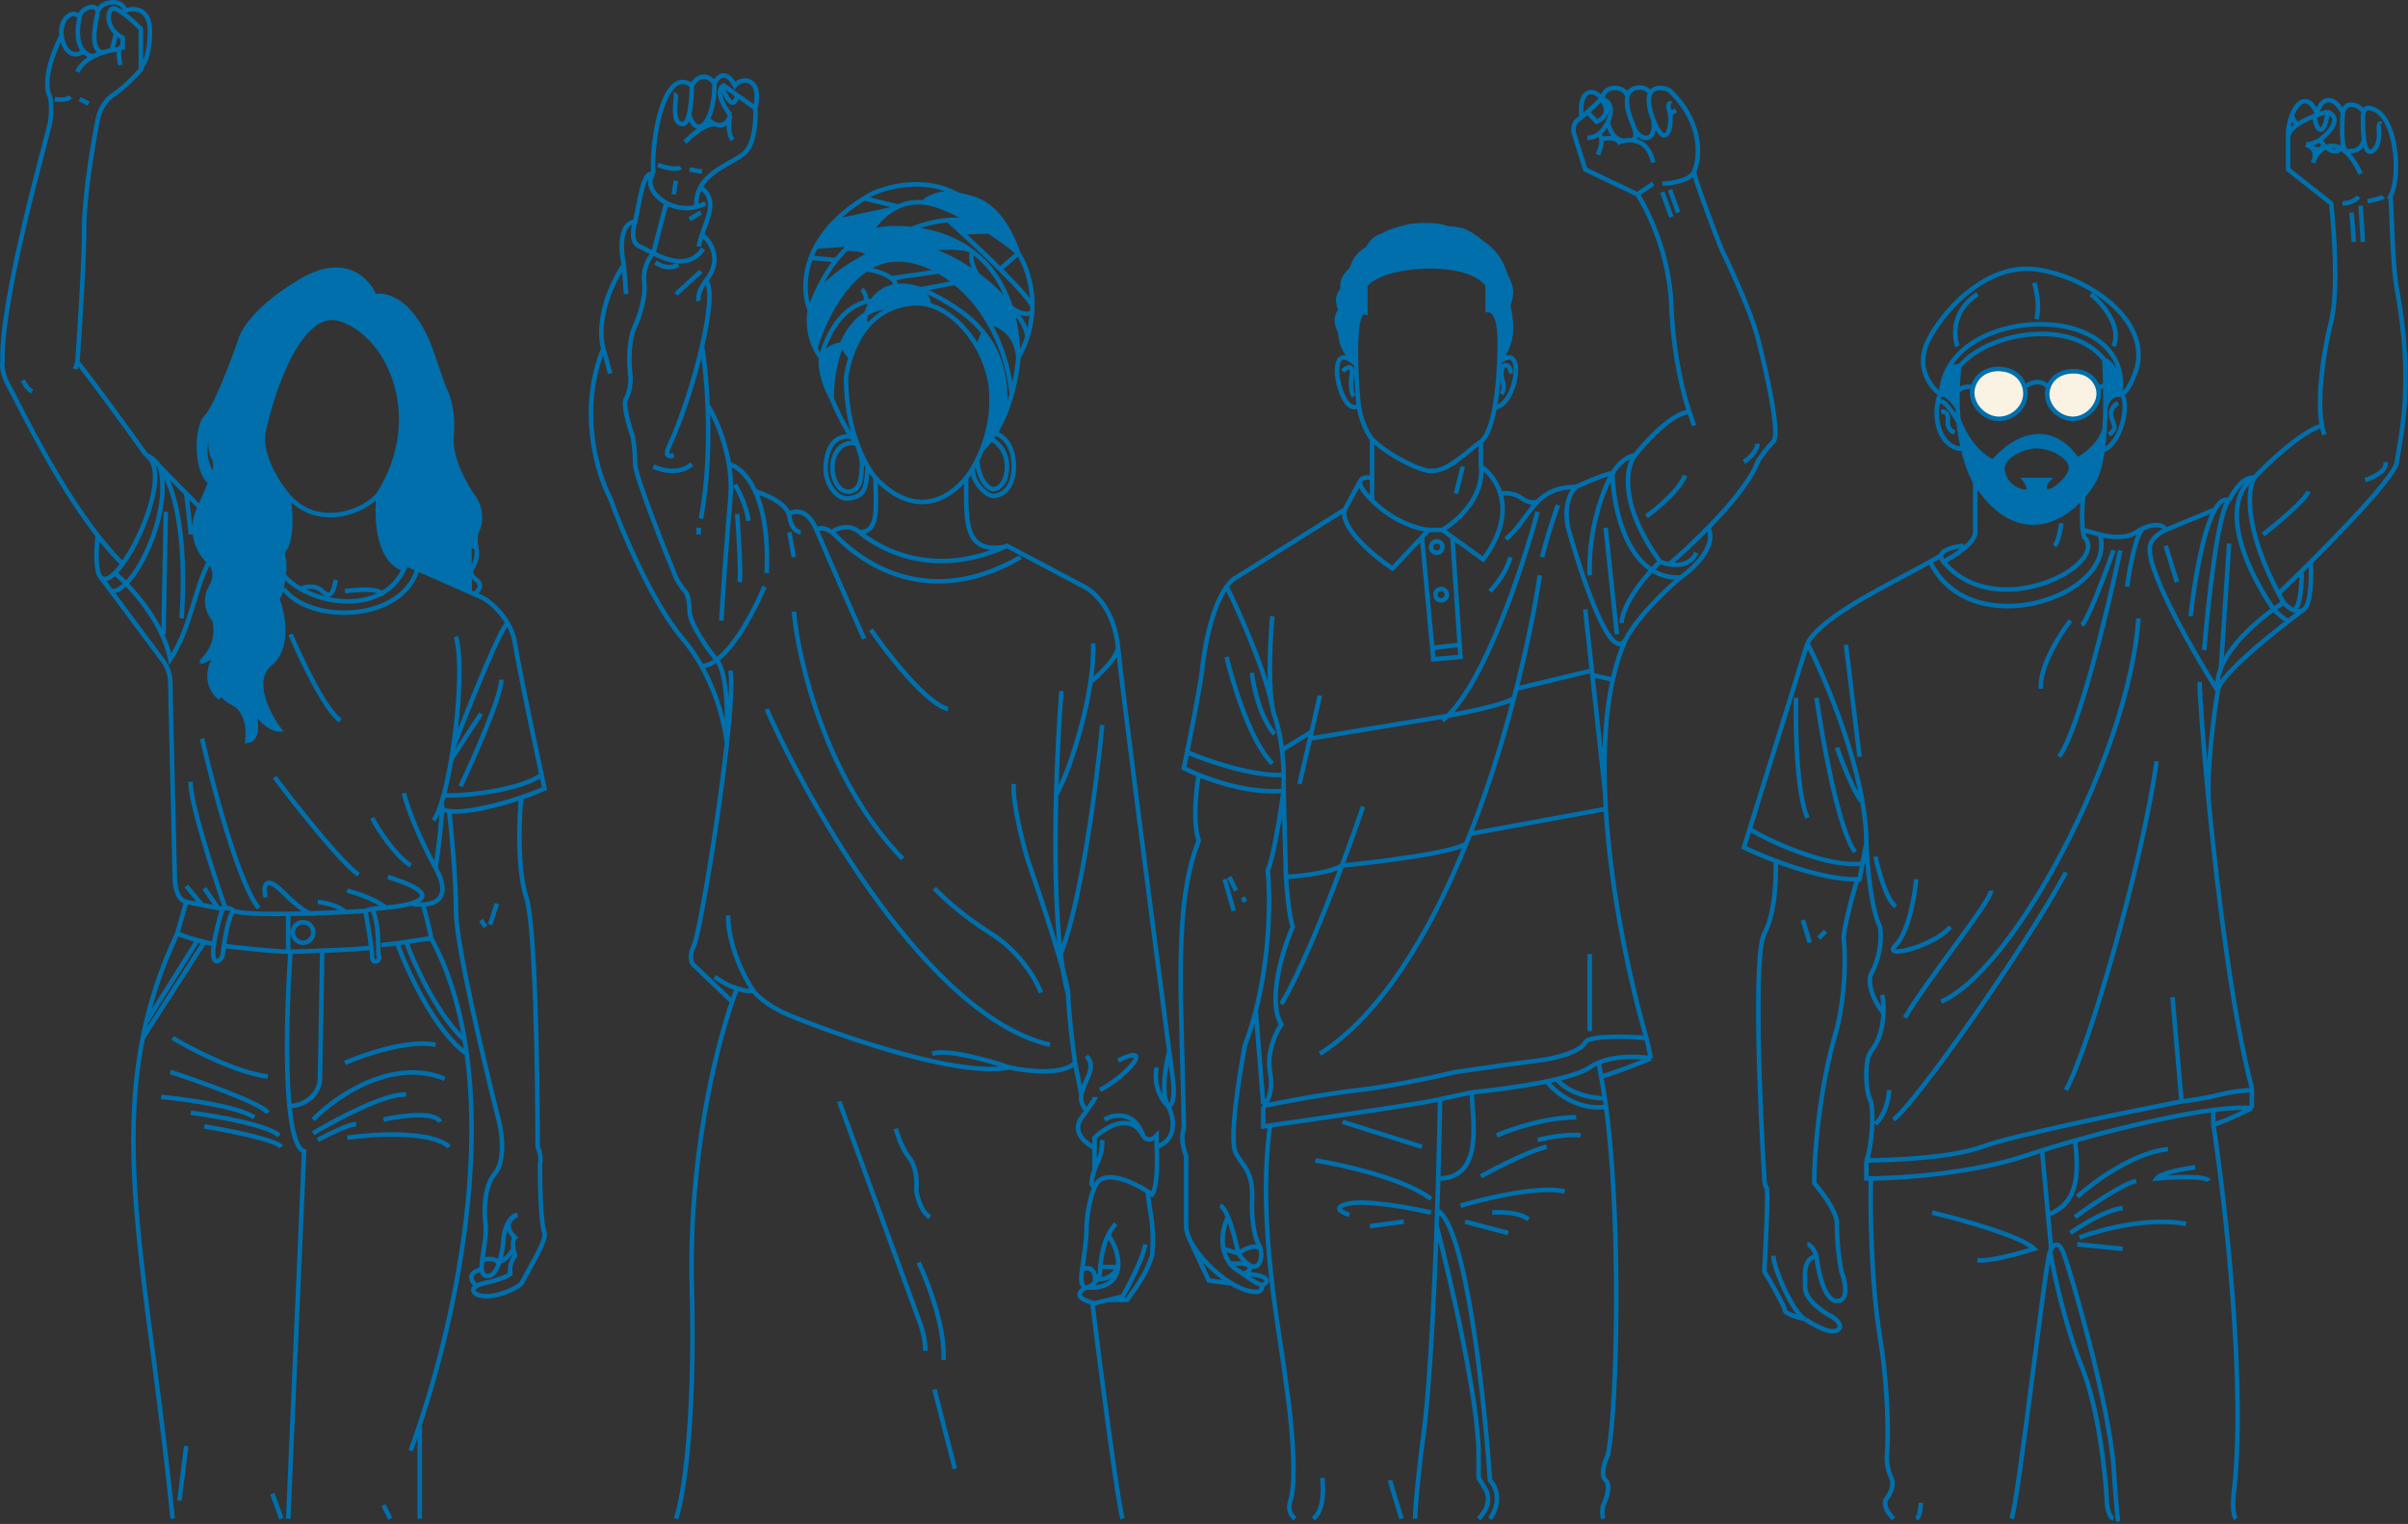 <svg xmlns="http://www.w3.org/2000/svg" fill="none" viewBox="0 0 531 336" height="336" width="531">
<rect x="0" y="0" width="531" height="336" fill="#333333" stroke="none"/>
<path fill="#006FAC" d="M439.562 101.85C435.162 99.85 432.583 94.683 431.843 92.35C431.868 92.63 431.895 92.908 431.924 93.182C432.147 95.268 432.482 97.167 432.873 98.85C433.695 102.386 434.764 104.971 435.562 106.35C444.215 119.761 453.991 115.579 459.383 109.35C460.223 108.38 460.956 107.36 461.562 106.35C462.376 104.994 463.127 102.864 463.634 99.35C463.839 97.924 464.004 96.271 464.116 94.35C463.36 97.95 459.765 100.516 458.062 101.35C451.262 91.75 442.896 97.683 439.562 101.85ZM451.562 105.85H446.562C448.062 107.85 447.562 109.35 444.562 107.85C442.162 106.65 441.562 104.35 441.562 103.35C441.562 100.35 446.562 98.35 449.062 98.35C451.562 98.35 455.562 99.85 456.562 102.35C457.363 104.35 454.562 106.85 453.062 107.85C450.263 109.45 450.562 106.85 451.562 105.85Z" clip-rule="evenodd" fill-rule="evenodd"></path>
<path fill="#006FAC" d="M464.25 84.85C464.286 86.654 464.292 88.316 464.271 89.85C464.685 87.906 465.787 87.214 466.688 87.051C467.589 82.012 465.313 79.817 464.062 79.35C464.154 81.316 464.215 83.146 464.25 84.85Z"></path>
<path fill="#006FAC" d="M428.563 86.994C429.239 87.102 430.238 87.877 431.679 89.85C431.636 88.803 431.623 87.719 431.645 86.601C431.681 84.772 431.812 82.851 432.062 80.85C430.9 80.485 428.578 81.208 428.563 86.994Z"></path>
<path fill="#FAF3E3" d="M441.062 81.35C438.251 81.197 435.825 82.639 435.062 85.35C434.088 88.816 437.467 92.529 441.062 92.35C444.384 92.184 447.167 89.119 446.562 85.85C446.531 85.679 446.493 85.512 446.448 85.35C445.777 82.923 443.66 81.491 441.062 81.35Z"></path>
<path fill="#FAF3E3" d="M462.562 85.35C461.718 82.948 459.608 81.807 457.062 81.85C454.584 81.891 452.49 83.092 451.709 85.35C451.654 85.511 451.605 85.678 451.562 85.85C450.773 89.08 453.737 92.319 457.062 92.35C460.459 92.381 463.57 88.799 462.635 85.576C462.613 85.5 462.589 85.425 462.562 85.35Z"></path>
<path fill="#006FAC" d="M301.062 68.85V62.85C305.062 57.85 324.062 56.85 328.062 62.85V68.35C330.456 68.35 331.016 72.476 330.621 79.85C333.052 75.916 333.927 73.436 332.562 67.35C333.544 64.701 333.378 63.283 332.062 60.85C330.874 57.344 329.778 55.631 326.562 53.35C323.917 51.148 322.354 50.444 319.062 50.35C316.848 49.337 312.129 49.685 311.062 49.85C310.529 49.932 306.518 50.885 305.062 51.85C303.265 52.464 302.515 53.143 301.562 54.85C299.497 56.064 298.816 57.116 298.062 59.35C296.512 60.856 295.903 61.772 296.062 63.85C294.723 65.56 295.019 66.541 295.529 68.239L295.562 68.35C294.315 70.342 294.747 71.423 295.562 73.35C295.866 76.698 296.95 78.059 299.034 80.35C298.865 74.441 299.156 68.214 301.062 68.85Z"></path>
<path fill="#006FAC" d="M89.562 124.35L92.062 125.453L103.562 130.526L103.491 118.85C103.41 118.553 103.355 118.22 103.337 117.85L102.562 111.35C103.229 111.517 104.362 112.65 103.562 115.85C103.371 116.612 103.31 117.276 103.337 117.85C103.355 118.22 103.41 118.553 103.491 118.85C103.814 120.026 104.555 120.647 105.062 120.85C104.662 118.85 104.895 117.683 105.062 117.35C106.662 114.15 105.395 111.017 104.562 109.85C102.729 107.35 99.162 101.15 99.562 96.35C100.062 90.35 98.562 86.85 98.062 85.85C97.662 85.05 96.229 80.85 95.562 78.85C91.562 66.45 85.229 64.683 82.562 65.35C81.229 61.85 76.162 56.25 66.562 61.85C56.962 67.45 53.562 72.85 53.062 74.85C51.395 79.683 47.562 89.85 45.562 91.85C43.062 94.35 43.276 104.35 46.419 106.35L47.062 104.85C45.698 103.183 43.778 98.45 47.015 92.85C46.001 96.782 46.432 99.906 47.062 100.85C47.862 102.05 47.395 104.017 47.062 104.85L46.419 106.35L44.062 111.85C41.262 117.45 44.229 122.183 46.062 123.85C46.895 124.517 48.162 126.55 46.562 129.35C44.562 132.85 46.562 135.85 47.062 136.35C47.462 136.75 47.562 138.183 47.562 138.85C47.562 143.85 44.062 145.85 44.562 145.85C44.962 145.85 47.062 144.517 48.062 143.85C44.462 149.05 46.895 152.683 48.562 153.85C46.962 151.45 47.895 147.85 48.562 146.35C47.895 148.517 47.462 153.25 51.062 154.85C54.662 156.45 54.895 161.183 54.562 163.35C57.362 162.95 56.395 158.183 55.562 155.85C57.962 159.85 60.562 160.85 61.562 160.85C59.062 157.517 55.162 149.95 59.562 146.35C63.962 142.75 62.395 135.183 61.062 131.85C62.062 131.85 63.062 124.85 62.562 123.35C62.162 122.15 62.395 121.517 62.562 121.35C64.562 118.95 64.062 112.35 63.562 109.35C61.395 106.85 57.262 100.55 58.062 95.35C60.062 85.85 66.262 67.55 75.062 70.35C86.062 73.85 94.062 92.247 83.562 108.85C82.928 113.585 83.149 123.535 89.11 125.453C89.273 125.1 89.424 124.733 89.562 124.35Z"></path>
<path fill="#006FAC" d="M191.061 69.169C188.516 70.709 186.75 73.243 185.561 76.07L187.575 78.85C188.279 76.684 189.45 74.079 191.371 71.85C190.418 71.05 190.768 69.73 191.061 69.169Z"></path>
<path fill="#006FAC" d="M224.561 78.85C224.469 74.529 223.853 70.817 222.835 67.639C222.104 66.615 220.825 65.136 219.061 63.509C219.015 63.467 218.969 63.424 218.922 63.381C217.207 61.925 212.75 62.08 210.682 62.35C213.421 64.59 215.972 67.536 218.061 71.133C220.061 71.372 224.161 73.25 224.561 78.85Z"></path>
<path fill="#006FAC" d="M224.561 55.85C220.061 43.35 214.061 43.85 211.061 42.85C207.461 42.05 204.561 43.703 203.561 44.63C204.807 44.739 206.142 45.051 207.561 45.622C210.013 46.609 212.296 47.721 214.356 48.85C215.69 49.582 216.931 50.321 218.061 51.039C221.163 53.007 223.437 54.812 224.561 55.85Z"></path>
<path fill="#006FAC" d="M178.561 68.35C178.013 71.912 178.842 74.895 179.793 76.85C180.873 72.928 183.925 65.626 188.833 61.11C189.54 60.459 190.286 59.867 191.069 59.35C192.012 58.729 193.009 58.218 194.061 57.85C197.826 56.532 202.527 57.269 207.057 59.849C208.285 60.548 209.501 61.384 210.682 62.35C212.75 62.08 217.207 61.925 218.922 63.381C217.943 62.487 216.82 61.55 215.561 60.622C212.597 58.434 208.885 56.29 204.561 54.849C200.24 53.408 195.668 54.345 191.561 56.237C186.545 58.548 182.223 62.283 179.902 64.85C179.329 66.136 178.881 67.333 178.561 68.35Z"></path>
<path fill="#006FAC" d="M192.061 51.207C192.871 49.619 194.568 47.459 197.061 46.044L184.04 48.85C182.248 50.674 180.909 52.529 179.933 54.349L187.722 53.85C189.043 52.743 190.491 51.826 192.061 51.207Z"></path>
<path fill="#006FAC" d="M196.061 50.35C194.651 50.409 193.317 50.713 192.061 51.207C190.491 51.826 189.043 52.743 187.722 53.85C187.343 54.168 186.974 54.502 186.616 54.849C188.098 54.774 191.161 54.946 191.561 56.237C195.668 54.345 200.24 53.408 204.561 54.849C207.091 54.548 212.591 54.237 214.356 55.398C210.343 52.426 205.613 50.977 201.061 50.502C199.354 50.324 197.672 50.283 196.061 50.35Z"></path>
<path fill="#006FAC" d="M181.061 78.85C180.661 82.05 182.454 86.183 183.401 87.85C183.349 84.673 183.876 80.078 185.561 76.07C183.561 75.847 181.728 77.83 181.061 78.85Z"></path>
<path fill="#006FAC" d="M214.356 48.85C212.647 48.437 210.82 48.379 209.061 48.525C209.932 49.31 210.929 50.219 211.999 51.207L218.061 51.039C216.931 50.321 215.69 49.582 214.356 48.85Z"></path>
<path fill="#006FAC" d="M197.561 67.639C198.896 67.19 200.389 66.91 202.061 66.85C202.9 66.85 203.736 66.958 204.561 67.161C205.361 66.211 203.314 64.33 202.191 63.509C200.411 62.999 198.875 62.903 197.561 63.094C193.558 63.673 191.61 66.906 191.061 69.169C192.829 68.1 194.973 67.512 197.561 67.639Z"></path>
<path fill="#006FAC" d="M218.561 85.85C219 90.899 217.954 95.476 216.561 99.02C217.635 98.049 218.579 96.878 219.405 95.588C220.239 94.287 220.953 92.864 221.561 91.401C222.149 83.79 220.664 78.026 216.904 73.35L215.561 76.577C217.197 79.458 218.286 82.689 218.561 85.85Z"></path>
<path stroke="#006FAC" d="M41.074 198.851L39.074 205.851M41.074 198.851C39.084 198.457 38.57 195.353 38.562 193.85C38.229 180.183 37.562 152.35 37.562 150.35C37.562 148.35 36.562 146.517 36.062 145.85L24.507 130.35M41.074 198.851C42.003 199.037 43.29 199.292 44.562 199.539M39.074 205.851C35.981 212.475 33.761 218.911 32.237 225.351M39.074 205.851C39.942 206.182 41.648 206.773 43.561 207.307M38.074 334.851C33.317 287.368 25.747 257.735 31.476 228.851M64.061 209.851C63.906 209.851 63.739 209.849 63.561 209.845M64.061 209.851C65.971 209.797 68.505 209.715 71.061 209.614M64.061 209.851C63.417 218.879 62.855 233.895 63.824 243.851M63.561 334.851L67.061 253.851C65.357 253.283 64.358 249.334 63.824 243.851M41.061 318.851L39.561 330.851M60.061 329.351L62.061 334.851M84.561 331.851L86.061 334.851M92.561 334.851V314.351M90.561 319.851C99.885 294.119 106.704 260.042 102.93 232.351M95.061 206.851C93.653 207.073 91.558 207.395 89.561 207.683M95.061 206.851C98.693 213.433 101.088 221.072 102.475 229.351M95.061 206.851C95.061 206.185 93.894 201.632 93.311 199.439M84.061 208.351C84.543 208.351 85.902 208.19 87.561 207.964M80.561 200.851L80.579 200.845M82.061 200.351C83.894 204.274 83.159 209.727 83.561 210.851C83.938 211.903 82.061 212.851 82.061 210.851C82.061 210.428 81.992 209.718 81.882 208.851M82.061 200.351L80.579 200.845M82.061 200.351C83.022 200.308 84.043 200.24 85.062 200.144M80.579 200.845C80.943 202.809 81.574 206.435 81.882 208.851M80.579 200.845C79.269 200.924 77.733 201.008 76.062 201.088M51.561 200.851C50.619 201.479 49.82 205.438 49.359 208.562M51.561 200.851C53.108 201.431 57.989 201.566 63.561 201.494M51.561 200.851C51.008 200.298 50.263 200.191 49.691 200.233M49.061 200.351C48.482 202.205 47.548 205.589 47.167 208.152M49.061 200.351C48.965 200.351 48.599 200.293 48.062 200.199M49.061 200.351C49.215 200.3 49.436 200.251 49.691 200.233M47.167 208.152C47 209.276 46.939 210.241 47.061 210.851C47.461 212.851 48.561 211.684 49.061 210.851C49.133 210.207 49.234 209.416 49.359 208.562M47.167 208.152C46.478 208.029 45.767 207.873 45.061 207.701M49.359 208.562C52.753 208.971 60.099 209.768 63.561 209.845M81.882 208.851C81.785 209.121 76.375 209.406 71.061 209.614M63.561 201.494V209.845M63.561 201.494C65.353 201.471 67.215 201.427 69.061 201.369M71.061 209.614L70.561 237.851C70.561 240.851 67.561 243.851 63.824 243.851M76.061 234.351C80.228 232.518 90.061 229.151 96.061 230.351M69.061 246.851C73.895 241.851 86.461 233.051 98.061 237.851M69.061 249.851C74.061 246.851 85.161 240.951 89.561 241.351M70.061 251.351C72.228 250.184 76.961 247.851 78.561 247.851M84.561 246.851C88.228 246.018 95.861 244.951 97.061 247.351M76.561 250.851C82.395 250.018 95.061 249.251 99.061 252.851M38.061 228.851C42.228 231.351 52.261 236.551 59.061 237.351M37.561 236.351C44.228 238.518 57.861 243.351 59.061 245.351M35.561 241.851C40.895 242.351 52.461 243.951 56.061 246.351M42.061 245.351C47.395 246.018 58.761 247.951 61.561 250.351M45.061 248.351C50.14 249.184 60.651 251.251 62.061 252.851M32.237 225.351L43.561 207.307M32.237 225.351C31.961 226.517 31.708 227.683 31.476 228.851M43.561 207.307C44.051 207.444 44.555 207.577 45.061 207.701M31.476 228.851L45.061 207.701M89.561 207.683C91.337 212.572 96.406 223.751 102.475 229.351M89.561 207.683C88.872 207.782 88.195 207.878 87.561 207.964M102.475 229.351C102.641 230.342 102.792 231.342 102.93 232.351M87.561 207.964C89.807 214.093 96.025 227.551 102.93 232.351M162.561 217.851C163.228 218.184 164.861 218.751 166.061 218.351M162.561 217.851C162.061 217.851 160.361 217.351 157.561 215.351M162.561 217.851C162.219 218.707 161.846 219.71 161.452 220.851M149.061 334.851C150.561 330.684 153.361 314.651 152.561 283.851C151.836 255.928 157.631 231.922 161.452 220.851M185.061 242.851L202.561 290.851C203.061 292.018 204.061 295.051 204.061 297.851M206.061 306.351L210.561 323.851M197.561 248.851C197.895 250.184 198.961 253.351 200.561 255.351C202.161 257.351 202.228 260.851 202.061 262.351C202.228 263.851 203.061 267.151 205.061 268.351M202.561 278.351C204.561 282.518 208.461 292.651 208.061 299.851M166.061 218.351C166.728 219.351 169.261 221.851 174.061 223.851C180.061 226.351 210.061 237.851 222.561 235.351M166.061 218.351C164.228 215.684 160.561 208.651 160.561 201.851M222.561 235.351C218.228 233.851 208.761 231.151 205.561 232.351M222.561 235.351C226.228 236.184 234.261 237.151 237.061 234.351C237.057 234.32 237.053 234.288 237.049 234.257M235.561 219.351C235.561 216.151 229.561 198.018 226.561 189.351C225.395 185.351 223.161 176.451 223.561 172.851M235.561 219.351C235.561 222.524 236.544 230.547 237.049 234.257M235.561 219.351C234.862 216.849 234.318 213.788 233.903 210.35M169.061 156.351C178.895 178.518 205.161 224.351 231.561 230.351M175.061 134.851C176.061 145.851 182.261 172.151 199.061 189.351M161.452 220.851L153.061 212.851C152.728 212.684 151.665 211.339 153.061 208.351C154.182 205.952 158.39 181.272 160.294 163.851M161.061 147.851C161.495 150.37 161.102 156.457 160.294 163.851M160.294 163.851C159.98 160.541 158.435 153.537 154.693 146.849M160.294 163.851C160.522 156.989 160.294 148.35 158.062 145.5M133.061 76.851C127.461 90.451 131.728 104.518 134.561 109.851C137.061 116.851 143.761 132.851 150.561 140.851C152.168 142.741 153.536 144.78 154.693 146.849M133.061 76.851L134.561 82.351M133.061 76.851C132.228 74.351 131.961 67.151 137.561 58.351M137.561 58.351L138.061 64.851M137.561 58.351C136.895 55.351 136.461 49.251 140.061 48.851V48.849M144.061 38.351C141.662 37.551 141.061 44.846 140.061 48.849M144.061 38.351C142.402 40.286 144.017 43.17 146.942 44.752M144.061 38.351C143.561 30.348 146.561 14.35 152.561 18.849M140.061 48.849C139.561 50.349 139.061 53.549 141.061 54.349C141.745 54.622 142.803 55.232 144.061 55.852M155.061 54.849C152.156 59.206 147.403 57.496 144.061 55.852M154.061 54.349C154.239 53.459 154.509 52.576 154.808 51.706M154.561 41.349C158.178 43.979 156.187 47.691 154.808 51.706M155.561 44.849C154.9 45.199 154.229 45.453 153.561 45.622M146.942 44.752L144.061 55.852M146.942 44.752C148.79 45.751 151.162 46.231 153.561 45.622M144.061 55.852C143.228 56.685 141.662 59.151 142.062 62.35C142.462 65.549 140.895 70.016 140.061 71.85C139.395 73.017 138.263 76.95 139.062 83.35C139.062 84.35 138.862 86.651 138.062 87.85C137.262 89.049 138.729 94.016 139.562 96.35C139.729 97.349 140.062 99.948 140.062 102.349C140.062 104.75 146.062 120.017 149.062 127.35C149.395 128.017 150.262 129.55 151.062 130.35C151.862 131.15 152.062 133.684 152.062 134.851C152.062 137.35 156.098 143.324 158.062 145.5M154.561 46.849L152.061 48.349M144.561 57.849C145.395 58.516 147.561 59.549 149.561 58.349M149.061 64.849L154.561 59.849M154.808 51.706C156.559 53.087 159.261 56.949 156.061 61.349C155.944 61.49 155.812 61.658 155.673 61.849M154.061 66.349C153.718 64.974 154.826 63.009 155.673 61.849M155.673 61.849C157.073 63.303 156.432 69.29 154.808 76.35M148.561 100.349C146.561 101.149 147.061 99.349 147.561 98.349C150.241 92.577 153.08 83.857 154.808 76.35M144.061 102.849C145.728 103.682 149.761 104.749 152.561 102.349M154.808 76.35C155.272 79.131 155.806 83.78 156.047 89.349M154.561 114.349C156.163 105.882 156.368 96.794 156.047 89.349M154.061 116.349V117.849M156.047 89.349C157.467 91.593 159.794 96.531 160.745 102.349M159.061 136.849C159.395 131.515 160.261 118.649 161.061 109.849C161.294 107.284 161.136 104.742 160.745 102.349M162.561 113.349C162.895 117.849 163.461 127.149 163.061 128.349M162.061 106.849C162.895 108.182 164.661 111.649 165.061 114.849M160.745 102.349C163.85 103.015 169.861 108.749 169.061 126.349M168.561 129.349C166.649 133.972 162.389 142.261 158.062 145.5M154.693 146.849C155.793 146.849 156.93 146.347 158.062 145.5M174.061 117.349L175.061 122.849M166.561 108.349C168.753 108.975 173.093 110.808 173.942 113.349M176.561 117.349C175.895 117.349 174.461 116.649 174.061 113.849C174.037 113.679 173.997 113.513 173.942 113.349M173.942 113.349C175.149 112.515 178.061 112.049 180.061 116.849M180.061 116.849C182.061 121.649 187.895 134.849 190.561 140.849M180.061 116.849C180.476 116.434 181.646 116.089 183.401 117.349M192.061 138.849C195.728 144.182 204.261 155.149 209.061 156.349M225.061 122.849C202.561 135.849 187.561 121.349 184.561 118.349C184.15 117.938 183.763 117.609 183.401 117.349M183.401 117.349C184.454 116.515 187.161 115.349 189.561 117.349M189.561 117.349C194.061 117.349 193.061 111.35 193.061 105.35M189.561 117.349C192.533 119.825 204.333 128.187 221.561 120.574M246.561 142.849C245.761 134.449 241.228 130.349 239.061 129.349L222.061 120.349C221.894 120.425 221.727 120.5 221.561 120.574M246.561 142.849C247.312 150.731 253.992 202.378 257.842 231.849M246.561 142.849C246.161 145.248 242.339 148.849 240.478 150.35M257.561 243.849C259.161 243.849 258.895 239.515 258.561 237.349C258.335 235.623 258.095 233.784 257.842 231.849M257.561 243.849C255.961 241.049 257.082 234.682 257.842 231.849M257.561 243.849C256.395 242.849 254.261 239.749 255.061 235.349M257.561 243.849C258.864 246.129 259.861 251.249 255.061 252.849M255.061 252.849V250.349C253.461 251.949 252.395 251.015 252.061 250.349M255.061 252.849C255.228 255.682 255.261 261.749 254.061 263.349C253.758 263.136 253.422 262.912 253.061 262.684M241.561 261.349C241.061 261.682 240.261 261.649 241.061 258.849C241.167 258.479 241.272 258.149 241.377 257.849M241.561 261.349C240.895 262.682 239.561 266.649 239.561 271.849C239.561 273.335 238.986 277.524 238.637 279.849M241.561 261.349C243.379 257.713 249.465 260.411 253.061 262.684M243.061 251.349C243.061 254.927 242.261 255.304 241.377 257.849M241.377 257.849V253.064M252.061 250.349C249.261 245.149 243.772 248.515 241.377 250.849V253.064M252.061 250.349C250.061 244.749 245.561 245.682 243.561 246.849M241.377 253.064C239.438 252.159 236.161 249.549 238.561 246.349C238.983 245.787 239.348 245.289 239.665 244.849M241.561 241.849C241.561 241.986 241.153 242.781 239.665 244.849M242.561 240.349C249.061 236.849 254.561 229.849 246.561 233.849M239.561 232.849C242.066 235.353 238.938 238.37 238.46 241.349M239.665 244.849C238.498 243.711 238.269 242.533 238.46 241.349M238.46 241.349L237.049 234.257M240.869 287.218C242.703 302.218 246.761 333.249 247.561 334.849M246.061 269.849C245.373 270.537 244.812 271.401 244.356 272.349M244.356 272.349C243.27 274.611 242.788 277.354 242.627 279.349M244.356 272.349C245.747 274.112 246.813 276.934 246.564 279.349M239.561 283.879C238.73 283.857 238.173 282.87 238.561 280.349C238.585 280.194 238.611 280.027 238.637 279.849M239.561 283.879C238.105 284.535 236.429 286.149 241.377 287.349L244.469 286.599M239.561 283.879C244.402 284.193 246.289 282.021 246.564 279.349M239.561 283.879C240.157 283.894 240.894 283.414 241.527 282.648M252.561 274.349C252.161 277.149 249.061 283.182 247.561 285.849L244.469 286.599M244.469 286.599H248.561C251.035 283.09 252.683 280.956 254.061 276.849C254.614 269.576 253.579 268.017 253.061 262.684M242.627 279.349C242.581 279.92 242.561 280.429 242.561 280.849C242.429 281.202 242.267 281.538 242.084 281.849M242.627 279.349H246.564M246.564 279.349C244.967 282.149 242.912 282.182 242.084 281.849M242.084 281.849C241.914 282.139 241.725 282.408 241.527 282.648M238.637 279.849C239.65 279.382 241.647 279.288 241.527 282.648M152.561 18.849C154.061 16.35 156.061 16.35 157.561 18.348M152.561 18.849C152.561 20.57 152.414 23.337 151.939 25.244M157.561 18.348C159.061 15.349 161.061 16.85 162.061 18.849C163.561 16.851 168.161 17.048 166.561 23.848M157.561 18.348C157.573 21.82 156.939 24.582 156.061 26.237M148.561 20.85C148.728 20.85 149.061 20.95 149.061 21.35C148.734 24.352 148.561 27.35 150.561 27.35C151.189 27.35 151.633 26.477 151.939 25.244M151.939 25.244C153.007 28.708 154.79 28.635 156.061 26.237M156.061 26.237C156.454 26.642 157.013 27.082 157.627 27.35M161.061 25.35C160.728 26.517 160.361 29.25 161.561 30.85M161.061 25.35C160.265 27.738 158.838 27.878 157.627 27.35M161.061 25.35C159.813 23.79 157.835 20.507 159.227 19.109M153.561 45.622C153.061 38.395 161.061 36.35 164.061 33.85C166.461 31.85 166.728 26.35 166.561 23.85L162.561 20.993M151.061 31.35C152.272 30.017 155.28 27.35 157.627 27.35M159.227 19.109C159.322 19.013 159.433 18.927 159.561 18.85L162.561 20.993M159.227 19.109C160.005 21.285 161.761 24.707 162.561 20.993M145.061 36.35C146.395 36.85 149.261 37.65 150.061 36.85M152.061 37.35L154.808 37.85M149.061 39.85L148.561 42.85M193.061 105.35C199.561 112.35 207.061 112.55 213.061 105.35M193.061 105.35C192.572 104.785 191.972 103.946 191.337 102.85M213.061 105.35C213.061 114.85 212.451 122.115 221.561 120.574M213.061 105.35C213.467 104.85 213.942 104.176 214.441 103.35M189.061 97.934C187.678 94.174 186.561 89.239 186.561 83.35C186.561 83.35 186.744 81.405 187.575 78.85M189.061 97.934C186.033 96.868 183.683 99.43 183.561 102.85C183.467 105.507 184.972 108.892 187.575 108.349C189.882 107.867 189.868 105.199 190.061 102.85C190.222 100.897 189.452 99.853 189.061 97.934ZM189.061 97.934C188.794 97.694 188.356 97.181 187.786 96.35M189.061 97.934C189.787 99.907 190.587 101.557 191.337 102.85M183.401 87.85C182.454 86.183 180.661 82.05 181.061 78.85M183.401 87.85C183.349 84.673 183.876 80.078 185.561 76.07M183.401 87.85C185.15 92.042 186.705 94.771 187.786 96.35M181.061 78.85C180.694 78.43 180.23 77.749 179.793 76.85M181.061 78.85C181.853 75.209 184.929 67.929 191.061 66.522M181.061 78.85C181.728 77.83 183.561 75.847 185.561 76.07M178.561 68.35C178.013 71.912 178.842 74.895 179.793 76.85M178.561 68.35C178.881 67.333 179.329 66.136 179.902 64.85M178.561 68.35C177.544 65.892 177.019 61.617 178.798 56.85M211.061 42.85C203.861 38.85 195.395 41.183 192.061 42.85C191.544 43.142 191.044 43.437 190.561 43.735M211.061 42.85C214.061 43.85 220.061 43.35 224.561 55.85M211.061 42.85C207.461 42.05 204.561 43.703 203.561 44.63M224.561 55.85C225.979 57.976 227.741 62.317 227.65 67.639M224.561 55.85L220.536 59.35M224.561 55.85C223.437 54.812 221.163 53.007 218.061 51.039M224.561 78.85C224.423 80.77 223.984 83.708 223.115 86.85M224.561 78.85C224.469 74.529 223.853 70.817 222.835 67.639M224.561 78.85C225.411 77.332 226.057 75.826 226.533 74.35M224.561 78.85C224.161 73.25 220.061 71.372 218.061 71.133M216.561 99.02C217.954 95.476 219 90.899 218.561 85.85C218.286 82.689 217.197 79.458 215.561 76.577M216.561 99.02C216.232 99.856 215.884 100.636 215.532 101.35M216.561 99.02C217.635 98.049 218.579 96.878 219.405 95.588M197.561 67.639C198.896 67.19 200.389 66.91 202.061 66.85C202.9 66.85 203.736 66.958 204.561 67.161M197.561 67.639C194.973 67.512 192.829 68.1 191.061 69.169M197.561 67.639C194.922 68.525 192.906 70.068 191.371 71.85M191.061 69.169C191.61 66.906 193.558 63.673 197.561 63.094M191.061 69.169C188.516 70.709 186.75 73.243 185.561 76.07M191.061 69.169C190.768 69.73 190.418 71.05 191.371 71.85M221.561 91.401C222.187 89.897 222.7 88.35 223.115 86.85M221.561 91.401C220.953 92.864 220.239 94.287 219.405 95.588M221.561 91.401C222.149 83.79 220.664 78.026 216.904 73.35M192.061 66.349C191.719 66.389 191.386 66.447 191.061 66.522M179.793 76.85C180.873 72.928 183.925 65.626 188.833 61.11M223.115 86.85C222.418 80.73 220.574 75.46 218.061 71.133M179.902 64.85C180.968 62.46 182.465 59.764 184.369 57.35M179.902 64.85C182.223 62.283 186.545 58.548 191.561 56.237M204.561 54.849C200.24 53.408 195.668 54.345 191.561 56.237M204.561 54.849C207.091 54.548 212.591 54.237 214.356 55.398M204.561 54.849C208.885 56.29 212.597 58.434 215.561 60.622M222.835 67.639C221.039 62.036 217.991 58.092 214.356 55.398M222.835 67.639C224.058 68.876 226.51 71.95 226.533 74.35M222.835 67.639C222.104 66.615 220.825 65.136 219.061 63.509M222.835 67.639C223.768 68.446 226.027 69.819 227.598 68.85M192.061 51.207C193.317 50.713 194.651 50.409 196.061 50.35C197.672 50.283 199.354 50.324 201.061 50.502M192.061 51.207C192.871 49.619 194.568 47.459 197.061 46.044M192.061 51.207C190.491 51.826 189.043 52.743 187.722 53.85M201.061 50.502C202.611 49.813 205.711 48.801 209.061 48.525M201.061 50.502C205.613 50.977 210.343 52.426 214.356 55.398M214.356 48.85C212.296 47.721 210.013 46.609 207.561 45.622C206.142 45.051 204.807 44.739 203.561 44.63M214.356 48.85C212.647 48.437 210.82 48.379 209.061 48.525M214.356 48.85C215.69 49.582 216.931 50.321 218.061 51.039M209.061 48.525C209.932 49.31 210.929 50.219 211.999 51.207M227.65 67.639C227.486 66.557 224.37 63.161 220.536 59.35M227.65 67.639C227.643 68.037 227.626 68.441 227.598 68.85M184.04 48.85L197.061 46.044M184.04 48.85C185.765 47.095 187.911 45.37 190.561 43.735M184.04 48.85C182.248 50.674 180.909 52.529 179.933 54.349M197.061 46.044C197.382 45.863 197.715 45.693 198.061 45.539M203.561 44.63C201.473 44.448 199.634 44.838 198.061 45.539M190.561 43.735L198.061 45.539M179.933 54.349L187.722 53.85M179.933 54.349C179.48 55.193 179.105 56.029 178.798 56.85M187.722 53.85C187.343 54.168 186.974 54.502 186.616 54.849M178.798 56.85L184.369 57.35M184.369 57.35C185.064 56.469 185.813 55.626 186.616 54.849M186.616 54.849C188.098 54.774 191.161 54.946 191.561 56.237M214.356 55.398C214.091 56.085 213.961 58.091 215.561 60.622M220.536 59.35C217.785 56.616 214.665 53.668 211.999 51.207M211.999 51.207L218.061 51.039M226.533 74.35C227.145 72.452 227.475 70.605 227.598 68.85M210.682 62.35C213.421 64.59 215.972 67.536 218.061 71.133M210.682 62.35C209.501 61.384 208.285 60.548 207.057 59.849M210.682 62.35L203.061 63.785M210.682 62.35C212.75 62.08 217.207 61.925 218.922 63.381M219.061 63.509C219.015 63.467 218.969 63.424 218.922 63.381M219.061 63.509C219.017 63.465 218.971 63.422 218.922 63.381M191.069 59.35C192.012 58.729 193.009 58.218 194.061 57.85C197.826 56.532 202.527 57.269 207.057 59.849M191.069 59.35C192.573 59.578 195.12 60.232 196.536 61.349M191.069 59.35C190.286 59.867 189.54 60.459 188.833 61.11M197.561 63.094C197.561 62.42 197.158 61.84 196.536 61.349M197.561 63.094C198.875 62.903 200.411 62.999 202.191 63.509M196.536 61.349L207.057 59.849M203.061 63.785C203.849 64.059 204.682 64.41 205.561 64.85C210.508 67.323 214.266 70.069 216.904 73.35M203.061 63.785C202.765 63.682 202.475 63.59 202.191 63.509M202.191 63.509C203.314 64.33 205.361 66.211 204.561 67.161M204.561 67.161C208.899 68.232 212.935 71.953 215.561 76.577M190.061 63.785C190.395 64.088 191.061 65.059 191.061 66.522M215.561 60.622C216.82 61.55 217.943 62.487 218.922 63.381M188.833 61.11L183.061 64.35M185.561 76.07L187.575 78.85M187.575 78.85C188.279 76.684 189.45 74.079 191.371 71.85M187.786 96.35C187.786 96.35 182.561 94.85 182.061 102.85C181.844 106.32 184.363 110.508 187.561 109.85C190.76 109.192 191.02 107.695 191.337 102.85M218.561 96.85C219.728 97.35 222.061 99.25 222.061 102.85C222.061 106.45 220.188 107.85 219.061 107.85C217.561 107.85 215.515 104.872 215.532 101.35M215.532 101.35C215.167 102.089 214.798 102.758 214.441 103.35M219.405 95.588C220.791 95.842 223.561 97.65 223.561 102.85C223.561 108.05 220.561 109.35 219.061 109.35C217.561 109.35 214.441 106.55 214.441 103.35M21.562 118.087C20.977 123.161 21.351 126.511 22.271 127.35M32.237 100.349C33.096 100.609 34.15 101.383 35.211 102.85M32.237 100.349C28.179 94.683 19.462 82.65 17.062 79.85M32.237 100.349C37.174 103.354 31.834 117.754 27.028 124.35M25.345 126.349C29.996 130.426 35.953 137.648 37.562 145.35C42.252 137.938 42.562 130.85 46.062 123.85M25.345 126.349C24.111 127.564 23.013 128.027 22.271 127.35M25.345 126.349C25.886 125.816 26.453 125.139 27.028 124.35M46.062 123.85C46.895 124.517 48.162 126.55 46.562 129.35C44.562 132.85 46.562 135.85 47.062 136.35C47.462 136.75 47.562 138.183 47.562 138.85C47.562 143.85 44.062 145.85 44.562 145.85C44.962 145.85 47.062 144.517 48.062 143.85C44.462 149.05 46.895 152.683 48.562 153.85C46.962 151.45 47.895 147.85 48.562 146.35C47.895 148.517 47.462 153.25 51.062 154.85C54.662 156.45 54.895 161.183 54.562 163.35C57.362 162.95 56.395 158.183 55.562 155.85C57.962 159.85 60.562 160.85 61.562 160.85C59.062 157.517 55.162 149.95 59.562 146.35C63.962 142.75 62.395 135.183 61.062 131.85C62.062 131.85 63.062 124.85 62.562 123.35C62.162 122.15 62.395 121.517 62.562 121.35C64.562 118.95 64.062 112.35 63.562 109.35M46.062 123.85C44.229 122.183 41.262 117.45 44.062 111.85M36.562 112.85L36.062 139.85M22.271 127.35L24.507 130.35M41.074 195.35L44.562 199.539M44.562 199.539C45.888 199.797 47.196 200.046 48.062 200.199M45.061 195.85L48.062 200.199M49.691 200.233C46.982 192.438 41.662 175.95 42.062 172.35M44.562 162.85C46.895 173.105 52.662 194.938 57.062 200.233M58.562 197.85C58.062 195.683 58.162 192.45 62.562 196.85C66.962 201.25 68.728 201.696 69.061 201.369M69.061 201.369C71.49 201.293 73.89 201.193 76.062 201.088M70.062 198.85C71.562 199.009 74.862 199.679 76.062 201.088M85.562 193.35C94.987 196.326 94.262 198.175 90.562 199.23M90.562 199.23C89.059 199.658 87.066 199.956 85.062 200.144M90.562 199.23C91.397 199.391 92.365 199.484 93.311 199.439M96.062 191.35C91.662 183.35 89.562 177.017 89.062 174.85M96.062 191.35C96.599 187.863 97.387 181.376 97.466 178.35M96.062 191.35C99.46 197.528 96.516 199.285 93.311 199.439M82.062 180.35C83.395 182.85 86.962 188.45 90.562 190.85M60.562 171.35C65.062 177.35 75.062 190.05 79.062 192.85M76.562 196.35C78.562 196.88 83.062 198.38 85.062 200.144M64.062 139.85C66.395 145.35 71.862 156.85 75.062 158.85M97.385 176.85C97.463 177.084 97.486 177.615 97.466 178.35M95.562 180.85C96.32 179.984 97.097 178.006 97.824 175.35M100.562 140.35C101.878 145.175 101.3 155.683 99.932 164.85M40.062 136.35C41.297 116.814 38.229 107.025 35.211 102.85M24.507 130.35C29.562 130.85 38.268 112.466 35.211 102.85M35.211 102.85L44.062 111.85M44.062 111.85L46.419 106.35M41.062 108.85C41.395 111.517 42.062 117.05 42.062 117.85M97.466 178.35C97.876 178.588 98.416 178.746 99.061 178.834M97.824 175.35C102.065 175.624 114.642 174.287 119.418 170.85M97.824 175.35C98.444 173.087 99.028 170.331 99.534 167.35M119.418 170.85C117.445 161.624 114.277 146.5 113.562 141.85C113.321 140.28 112.769 138.853 112.062 137.594M119.418 170.85C119.651 171.942 119.868 172.951 120.062 173.85C118.749 174.459 116.942 175.163 114.91 175.85M101.562 173.35C104.562 167.017 110.562 153.45 110.562 149.85M99.932 164.85C103.642 155.179 111.262 136.189 112.062 137.594M99.932 164.85C99.806 165.697 99.673 166.532 99.534 167.35M112.062 137.594C110.427 134.681 107.958 132.664 106.562 131.85L104.562 130.968M99.534 167.35L106.062 157.35M62.562 126.85C63.501 127.974 64.777 128.993 66.27 129.85M62.562 129.85C68.477 137.639 88.597 137.203 92.062 125.453M92.062 125.453L89.562 124.35C89.424 124.733 89.273 125.1 89.11 125.453M92.062 125.453L103.562 130.526M66.27 129.85C67.201 129.376 69.462 128.812 71.062 130.35C73.062 132.273 73.562 130.247 74.062 127.85M66.27 129.85C71.3 132.737 78.787 133.787 84.12 130.85M76.062 130.35C78.434 130.017 83.367 129.65 84.12 130.85M84.12 130.85C86.204 129.702 87.959 127.946 89.11 125.453M83.562 108.85C82.928 113.585 83.149 123.535 89.11 125.453M83.562 108.85C94.062 92.247 86.062 73.85 75.062 70.35C66.262 67.55 60.062 85.85 58.062 95.35C57.262 100.55 61.395 106.85 63.562 109.35M83.562 108.85C80.562 112.85 70.062 116.85 63.562 109.35M47.062 104.85C47.395 104.017 47.862 102.05 47.062 100.85C46.432 99.906 46.001 96.782 47.015 92.85M47.062 104.85L46.419 106.35M47.062 104.85C45.698 103.183 43.778 98.45 47.015 92.85M81.062 67.85C80.062 65.683 76.562 61.55 70.562 62.35C63.062 63.35 55.562 78.35 50.562 85.35C48.71 87.943 47.612 90.536 47.015 92.85M46.419 106.35C43.276 104.35 43.062 94.35 45.562 91.85C47.562 89.85 51.395 79.683 53.062 74.85C53.562 72.85 56.962 67.45 66.562 61.85C76.162 56.25 81.229 61.85 82.562 65.35C85.229 64.683 91.562 66.45 95.562 78.85C96.229 80.85 97.662 85.05 98.062 85.85C98.562 86.85 100.062 90.35 99.562 96.35C99.162 101.15 102.729 107.35 104.562 109.85C105.395 111.017 106.662 114.15 105.062 117.35C104.895 117.683 104.662 118.85 105.062 120.85M105.062 120.85C105.462 122.85 104.562 124.683 104.062 125.35C103.729 125.683 103.462 126.65 105.062 127.85C106.662 129.05 105.395 130.428 104.562 130.968M105.062 120.85C104.555 120.647 103.814 120.026 103.491 118.85M104.562 130.968L103.562 130.526M103.562 130.526L103.491 118.85M103.491 118.85C103.41 118.553 103.355 118.22 103.337 117.85M103.337 117.85C103.31 117.276 103.371 116.612 103.562 115.85C104.362 112.65 103.229 111.517 102.562 111.35L103.337 117.85ZM206.062 195.85C207.562 197.517 212.163 201.85 218.562 205.85C224.961 209.85 228.562 216.183 229.562 218.85M234.062 152.35C233.608 158.073 233.127 166.328 232.891 175.269M232.891 175.269C235.312 171.132 239.032 160.13 240.478 150.35M232.891 175.269C232.576 187.21 232.698 200.372 233.903 210.35M241.062 141.85C241.157 144.405 240.927 147.319 240.478 150.35M243.062 159.85C241.956 171.683 238.576 198.35 233.903 210.35M99.061 178.834C99.562 183.331 100.562 194.078 100.562 201.088C100.562 208.098 106.895 234.851 110.062 247.351C110.729 250.017 111.462 256.05 109.062 258.85C106.662 261.65 106.729 267.35 107.062 269.85C107.326 272.491 106.614 275.551 106.325 277.85M99.061 178.834C102.679 179.331 109.574 177.652 114.91 175.85M106.325 277.85C107.471 277.517 109.793 277.25 109.913 278.85M106.325 277.85C106.229 278.615 106.179 279.297 106.229 279.85M109.913 278.85C109.366 280.286 108.602 281.35 107.562 281.35C106.674 281.35 106.312 280.781 106.229 279.85M109.913 278.85C109.993 278.638 110.069 278.418 110.14 278.193M114.91 175.85C114.461 180.683 114.062 191.849 116.062 197.85C118.062 203.851 118.562 237.018 118.562 252.851C118.895 253.517 119.462 255.25 119.062 256.85C119.062 261.017 119.262 269.85 120.062 271.85C120.462 272.65 118.895 275.85 118.062 277.35L115.062 282.85C114.562 283.85 108.262 286.95 105.062 285.35C104.446 284.98 103.866 284.227 105.062 283.537M105.062 283.537C105.483 283.294 106.125 283.058 107.062 282.85C110.662 282.05 112.229 281.183 112.562 280.85C112.395 280.183 112.362 278.45 113.562 276.85C113.437 276.474 113.292 275.928 113.204 275.35M105.062 283.537C104.007 282.641 102.762 280.65 106.229 279.85M110.14 278.193C110.701 276.416 110.978 274.275 111.062 272.85C111.229 271.35 112.062 268.25 114.062 267.85C110.862 269.45 112.395 271.85 113.562 272.85C113.063 273.349 113.057 274.393 113.204 275.35M110.14 278.193C110.708 278.079 112.117 277.35 113.204 275.35M17.062 79.85L16.562 81.35M17.062 79.85C17.562 73.017 18.562 57.55 18.562 50.35C18.562 43.15 20.562 31.35 21.562 26.35C21.729 25.183 22.662 22.45 25.062 20.85C27.462 19.25 30.062 16.517 31.062 15.35L31.063 14.85M26.562 14.35C26.125 12.454 26.145 11.399 26.336 10.85M26.336 10.85C26.509 10.357 26.819 10.271 27.062 10.35V8.35C26.485 8.062 26.002 7.721 25.602 7.35M26.336 10.85C25.871 10.882 25.302 10.953 24.675 11.073M17.062 15.85C17.739 14.327 19.069 13.227 20.563 12.453M13.562 7.85C9.562 15.85 10.229 20.183 11.062 21.35C11.229 22.183 11.461 24.45 11.062 26.85C10.563 29.85 0.063 65.85 0.563 79.85C0.395 80.516 0.461 82.55 2.061 85.35C4.061 88.85 14.994 112.35 27.028 124.35M13.562 7.85C13.063 3.85 16.363 1.85 17.563 3.85M13.562 7.85C13.835 9.85 15.199 13.35 18.472 11.35M17.563 3.85C17.563 1.85 21.563 0.351 21.563 2.85M17.563 3.85C17.046 5.839 16.73 9.477 18.472 11.35M21.563 2.85C21.563 0.35 27.062 -0.65 27.563 2.351C29.396 1.684 33.063 1.65 33.063 6.85C33.063 12.05 31.729 14.35 31.063 14.85M21.563 2.85C20.729 5.925 19.863 11.954 23.063 11.463M31.063 14.85L31.062 6.35C29.562 4.85 26.262 1.85 25.062 1.85C23.778 1.85 23.227 5.146 25.602 7.35M20.563 12.453C19.66 12.291 18.979 11.895 18.472 11.35M20.563 12.453C21.374 12.032 22.234 11.707 23.063 11.463M23.063 11.463C23.622 11.298 24.168 11.169 24.675 11.073M24.675 11.073L25.602 7.35M5.062 83.85C5.229 84.35 5.862 85.55 7.062 86.35M302.562 105.35C301.606 105.19 300.466 105.229 300.062 105.839M302.562 110.35C307.363 115.15 312.896 116.683 315.062 116.85M302.562 110.35C300.059 107.846 299.623 106.503 300.062 105.839M302.562 110.35V96.85M315.062 116.85H318.062M315.062 116.85L313.562 118.443M296.562 112.35C295.362 116.35 303.062 122.683 307.062 125.35L313.562 118.443M296.562 112.35L300.062 105.839M296.562 112.35L272.562 127.35C272.024 127.594 271.294 128.221 270.489 129.349M318.062 116.85C321.229 115.016 327.363 109.65 326.562 102.85M318.062 116.85L320.269 118.443M326.562 102.85V97.35M326.562 102.85C328.126 103.892 329.99 105.94 330.859 108.85M313.562 118.443L315.83 142.85M320.269 118.443L327.062 123.35C331.488 117.375 331.935 112.452 330.859 108.85M320.269 118.443L321.88 142.168M315.83 142.85L316.062 145.35L322.062 144.85L321.88 142.168M315.83 142.85L321.88 142.168M291.062 153.35L289.216 161.35M286.562 172.851L288.87 162.85M339.062 112.85C335.874 124.805 327.625 149.749 319.213 157.85M318.062 158.85C318.446 158.553 318.83 158.219 319.213 157.85M343.562 111.35C342.729 113.682 340.863 119.248 340.062 122.849M339.562 126.85C338.532 133.607 336.815 142.303 334.384 151.85M291.062 232.351C304.77 223.574 315.482 205.421 323.392 185.85M300.562 177.85C299.443 181.154 297.813 185.771 295.916 190.85M282.562 221.35C286.644 214.548 291.882 201.653 295.916 190.85M350.562 210.35V227.35M328.562 130.35C329.729 129.183 332.262 126.05 333.062 122.85M332.062 118.85C335.145 116.328 336.657 113.021 339.062 110.601M347.562 107.35C349.729 106.35 354.362 104.35 355.562 104.35M347.562 107.35C346.396 108.35 344.462 111.75 346.062 117.35C348.062 124.35 355.062 147.35 358.562 140.85M347.562 107.35C343.386 107.35 340.95 108.702 339.062 110.601M355.562 104.35C353.729 107.516 350.162 116.45 350.562 126.85M355.562 104.35C356.229 103.183 358.162 100.75 360.562 100.35M355.562 104.35C355.729 112.183 358.962 127.75 370.562 127.35M360.562 100.35C363.062 97.183 368.963 90.85 372.562 90.85M360.562 100.35C358.562 102.85 356.863 111.05 366.062 123.85M372.562 90.85L373.562 93.85M372.562 90.85C371.396 87.683 368.963 78.55 368.562 67.35C368.162 56.15 363.396 46.35 361.062 42.85M361.062 42.85L349.562 37.35L347.062 29.35C346.896 28.683 346.862 27.15 348.062 26.35C348.253 26.223 348.48 26.052 348.731 25.85M361.062 42.85L364.562 40.49M353.062 21.85C352.374 22.538 351.176 23.701 350.062 24.704M353.062 21.85C355.463 24.65 353.396 26.35 352.062 26.85L350.062 24.704M353.062 21.85C353.158 21.86 353.25 21.874 353.338 21.892M350.062 30.35C350.872 30.431 351.662 30.151 352.368 29.649M350.062 24.704C349.588 25.132 349.129 25.53 348.731 25.85M352.368 29.649C352.677 29.689 353.049 29.972 353.143 30.697M352.368 29.649C353.293 28.993 354.075 27.956 354.577 26.85M352.368 34.116C353.071 32.467 353.233 31.384 353.143 30.697M353.143 30.697C354.116 30.414 356.262 30.15 357.062 31.35C357.353 31.229 357.692 31.12 358.062 31.039M364.562 35.85C363.821 32.39 361.897 31.17 360.062 30.938M363.062 113.85C365.396 112.183 370.362 108.05 371.562 104.85M366.062 123.85C363.396 126.35 357.963 132.55 357.562 137.35M366.062 123.85C366.593 124.071 367.292 124.287 368.062 124.418M370.562 127.35C367.729 129.683 361.362 135.65 358.562 140.85M370.562 127.35C373.466 125.35 378.751 120.35 376.667 116.35M354.062 116.35L356.562 139.85M358.562 140.85C357.327 143.558 356.366 146.585 355.642 149.85M374.062 121.85C372.887 124.495 370.199 124.783 368.062 124.418M368.062 124.418C370.275 122.531 373.476 119.61 376.667 116.35M373.562 37.85C373.562 39.05 377.562 49.683 379.562 54.85C379.562 54.85 385.729 67.35 387.562 74.35C389.396 81.35 392.663 95.75 391.062 97.35C389.462 98.95 388.062 101.016 387.562 101.85C386.128 105.914 381.408 111.506 376.667 116.35M373.562 37.85C374.896 34.85 375.662 27.05 368.062 19.85C366.738 19.238 364.651 19.025 363.886 20.651M373.562 37.85C372.762 39.85 368.562 40.443 366.562 40.49M364.562 26.35C367.315 33.476 368.805 27.945 368.259 25.054M364.562 26.35C363.447 23.461 363.399 21.684 363.886 20.651M364.562 26.35C365.472 31.351 361.833 31.391 360.414 28.35M368.562 22.85C367.762 22.45 367.896 23.683 368.062 24.35C368.145 24.556 368.21 24.794 368.259 25.054M368.259 25.054L369.562 24.35M363.886 20.651C363.344 19.292 361.778 19.217 361.062 19.35C359.732 19.497 359.089 20.287 358.866 21.35M358.866 21.35C358.485 23.163 359.327 25.773 360.062 27.35C360.153 27.712 360.273 28.046 360.414 28.35M358.866 21.35C358.562 18.85 353.545 18.416 353.338 21.892M353.338 21.892C351.562 19.35 348.062 19.35 348.731 25.85M353.338 21.892C355.468 22.315 355.546 24.713 354.577 26.85M354.577 26.85C354.739 28.142 355.662 30.79 358.062 31.039M358.062 31.039C358.668 30.907 359.359 30.85 360.062 30.938M360.062 30.938C360.438 30.742 361.034 29.95 360.414 28.35M366.562 42.35L368.562 47.85M368.259 41.85L370.062 46.85M387.562 97.85C387.562 98.516 386.963 100.25 384.562 101.85M283.062 174.35V170.85M283.062 174.35C276.496 174.975 269.093 172.789 264.344 170.85M283.062 174.35C282.396 179.183 280.763 189.45 279.562 191.85C280.118 197.409 280.164 210.179 276.917 222.85M283.062 174.35L283.562 193.35M261.774 165.85C263.019 159.663 264.733 150.819 265.062 147.85C266.193 137.677 268.554 132.062 270.489 129.349M261.774 165.85C261.51 167.163 261.267 168.357 261.062 169.35C261.899 169.786 263.018 170.308 264.344 170.85M261.774 165.85C266.037 167.683 276.262 171.25 283.062 170.85M283.062 170.85C283.062 169.65 282.97 167.621 282.698 165.35M280.562 135.85C280.139 140.511 279.643 149.912 280.476 155.35M270.489 129.349C273.058 134.516 278.652 146.95 280.476 155.35M280.476 155.35C280.626 156.328 280.818 157.179 281.062 157.85C281.895 160.138 282.402 162.887 282.698 165.35M276.062 148.35C276.396 151.35 277.862 158.25 281.062 161.85M270.489 144.85C271.847 150.683 275.762 163.55 280.562 168.35M264.344 170.85C263.771 174.016 262.969 181.35 264.344 185.35C258.561 199.85 260.662 220.829 261.062 248.851C260.262 250.852 261.062 253.684 261.562 254.85V270.35C261.562 271.235 261.86 272.26 262.383 273.35M273.062 276.35C274.166 275.517 276.691 274.15 277.967 275.35M273.062 276.35C272.639 274.231 271.784 270.726 270.807 268.35M273.062 276.35L269.796 275.35M273.062 276.35C274.562 278.517 275.729 279.294 276.562 279.276C277.935 279.245 278.404 277.053 277.967 275.35M269.062 265.85C269.646 265.995 270.246 266.987 270.807 268.35M277.967 275.35C277.874 274.985 277.739 274.643 277.562 274.349C276.362 272.348 276.062 267.849 276.062 265.85C276.562 258.35 274.562 257.849 272.562 254.35C270.962 251.55 273.229 237.184 274.562 230.351C275.493 227.893 276.27 225.373 276.917 222.85M270.807 268.35C269.949 269.986 269.224 272.643 269.796 275.35M262.383 273.35L266.562 282.35L271.562 282.97M262.383 273.35C263.999 276.715 267.767 280.684 271.562 282.97M271.562 282.97C273.48 284.125 275.405 284.85 277.062 284.85C277.975 284.85 278.422 284.001 278.263 283.489M269.796 275.35C270.028 276.446 270.473 277.55 271.207 278.598M278.263 283.489C278.045 283.106 277.671 283.18 277.062 282.85C275.901 282.218 274.945 281.454 274.062 280.85M278.263 283.489C281.534 281.628 276.562 280.85 274.062 280.85M271.207 278.598H273.562C275.413 278.446 276.849 280.024 274.062 280.85M271.207 278.598C271.859 279.528 272.899 280.053 274.062 280.85M296.062 247.35L313.562 252.849M330.062 250.349C333.062 249.015 340.762 246.349 347.562 246.349M339.062 251.349C341.062 250.849 345.763 249.949 348.562 250.349M326.562 259.35C329.896 257.516 337.463 253.648 341.062 252.849M322.062 265.85C327.396 264.24 339.463 261.352 345.062 262.684M329.062 267.35C330.896 267.183 335.062 267.25 337.062 268.85M323.062 269.35L332.562 271.85M302.062 270.35L309.562 269.35M297.562 267.85C295.896 267.35 293.562 266.15 297.562 265.35C301.562 264.55 311.229 266.35 315.562 267.35M290.062 255.85C296.229 256.85 309.963 259.95 315.562 264.35M317.562 242.35C317.481 247.048 317.343 253.126 317.146 259.85M317.562 242.35L324.562 240.85M317.562 242.35C314.876 243.117 292.338 246.401 280.062 248.138M312.062 334.849C312.062 331.648 313.062 322.849 313.562 318.85C315.079 309.243 316.144 288.876 316.805 270.35M316.805 270.35C319.891 282.183 326.062 308.85 326.062 320.85V325.85L327.562 328.35C328.229 329.35 328.862 332.05 326.062 334.85M316.805 270.35C316.847 269.174 316.888 268.007 316.927 266.85M328.562 334.85C329.729 333.35 331.362 329.55 328.562 326.35C327.305 307.905 323.218 270.182 316.927 266.85M316.927 266.85C317.007 264.462 317.08 262.119 317.146 259.85M317.146 259.85C327.562 259.85 324.562 246.349 324.562 240.85M324.562 240.85C328.612 240.464 335.337 239.621 341.062 238.437M364.062 233.35C361.229 234.516 355.062 236.95 353.062 237.35M364.062 233.35C361.663 232.926 356.513 232.646 352.562 234.272M364.062 233.35L363.062 228.85M353.062 237.35L352.562 234.272M353.062 237.35C353.362 238.846 353.639 240.46 353.894 242.173M352.562 234.272C351.849 234.565 351.175 234.921 350.562 235.35C349.186 236.313 346.506 237.186 343.298 237.944M353.562 334.85C353.162 333.65 353.396 332.35 353.562 331.85C354.229 330.516 355.263 327.55 354.062 326.35C352.862 325.15 353.896 322.183 354.562 320.85C356.746 309.93 357.44 268.371 354.156 244.023M343.298 237.944C344.274 239.295 347.759 242.032 353.894 242.173M343.298 237.944C342.577 238.114 341.829 238.279 341.062 238.437M353.894 242.173C353.984 242.778 354.071 243.395 354.156 244.023M341.062 238.437C342.792 240.69 347.831 244.963 354.156 244.023M278.562 243.849V248.35C279.043 248.282 279.543 248.211 280.062 248.138M278.562 243.849C282.562 243.016 292.363 241.15 299.562 240.35C306.762 239.55 316.896 237.35 321.062 236.35C325.651 235.683 335.674 234.25 339.062 233.85C343.298 233.35 348.562 231.85 349.562 229.85C350.363 228.25 358.896 228.516 363.062 228.85M278.562 243.849C279.396 243.182 280.863 240.749 280.062 236.35C279.262 231.95 281.396 227.517 282.562 225.85C279.362 220.649 282.896 209.349 285.062 204.35C284.262 201.95 283.729 196.016 283.562 193.35M363.062 228.85C359.702 217.424 355.269 197.526 354.102 178.35M349.562 134.35L351.029 147.85M353.907 174.35L351.137 148.85M353.907 174.35C353.59 165.596 354.027 157.131 355.642 149.85M353.907 174.35C353.955 175.677 354.021 177.012 354.102 178.35M282.698 165.35L289.216 161.35M289.216 161.35L288.87 162.85M288.87 162.85L319.213 157.85M319.213 157.85C323.699 157.016 332.911 155.05 333.867 153.85M333.867 153.85C334.043 153.179 334.215 152.512 334.384 151.85M333.867 153.85C331.355 163.44 328.138 173.795 324.189 183.85M334.384 151.85L351.029 147.85M351.029 147.85L351.137 148.85M351.137 148.85L355.642 149.85M283.562 193.35C286.632 193.183 293.399 192.45 295.916 190.85M295.916 190.85C304.352 190.016 321.656 187.85 323.392 185.85M323.392 185.85C323.661 185.184 323.927 184.518 324.189 183.85M324.189 183.85L354.102 178.35M278.562 243.35L276.917 222.85M280.062 248.138C277.062 270.35 282.562 295.35 283.562 304.85C284.562 311.35 286.163 325.65 284.562 330.85C284.229 331.682 283.962 333.648 285.562 334.849M291.562 325.85C291.896 328.182 291.963 333.248 289.562 334.849M306.562 326.35C306.562 326.75 308.229 332.182 309.062 334.849M302.562 96.85C306.24 100.446 313.153 103.85 315.562 103.85C319.562 103.85 323.062 99.85 326.562 97.35M302.562 96.85C301.764 95.892 300.11 93.099 299.62 89.35M326.562 97.35C327.998 96.324 328.969 93.241 329.597 89.85M322.562 102.85L321.062 108.85M299.62 89.35C299.599 89.185 299.579 89.018 299.562 88.85C299.38 87.026 299.131 83.74 299.034 80.35M299.62 89.35C295.562 92.85 291.562 73.35 299.034 80.35M299.034 80.35C298.865 74.441 299.156 68.214 301.062 68.85V62.85C305.062 57.85 324.062 56.85 328.062 62.85V68.35C330.456 68.35 331.016 72.476 330.621 79.85M299.034 80.35C296.95 78.059 295.866 76.698 295.562 73.35C294.747 71.423 294.315 70.342 295.562 68.35M296.062 81.85C296.896 81.016 298.463 80.05 298.062 82.85C297.662 85.65 298.229 87.016 298.562 87.35M330.621 79.85C330.603 80.177 330.584 80.51 330.562 80.85C330.481 83.124 330.194 86.626 329.597 89.85M330.621 79.85C336.562 74.85 334.562 89.35 329.597 89.85M330.621 79.85C333.052 75.916 333.927 73.436 332.562 67.35C333.544 64.701 333.378 63.283 332.062 60.85C330.874 57.344 329.778 55.631 326.562 53.35C323.917 51.148 322.354 50.444 319.062 50.35C316.848 49.337 312.129 49.685 311.062 49.85C310.529 49.932 306.518 50.885 305.062 51.85C303.265 52.464 302.515 53.143 301.562 54.85C299.497 56.064 298.816 57.116 298.062 59.35C296.512 60.856 295.903 61.772 296.062 63.85C294.723 65.56 295.019 66.541 295.529 68.239M333.062 82.35C333.562 80.85 331.062 79.125 331.062 82.35C331.062 83.85 332.274 85.35 331.062 86.85M295.562 68.35L295.529 68.239M295.562 68.35C295.551 68.312 295.54 68.275 295.529 68.239M270.062 193.85L272.062 200.85M271.062 193.35L272.562 196.35M274.062 197.85L274.562 198.85M466.062 121.35C464.229 126.516 460.263 137.05 459.062 137.85M456.562 136.85C454.229 139.85 449.662 147.05 450.062 151.85M467.562 121.35C464.896 134.016 458.463 160.85 454.062 166.85M471.562 136.35C469.562 165.85 444.462 213.65 428.062 220.85M455.562 192.35C446.062 209.85 422.363 243.25 417.562 246.85M475.562 167.85C472.562 189.85 460.562 231.35 455.562 240.35M479.062 219.85L481.062 242.85M481.062 242.85C469.062 245.183 443.463 250.45 437.062 252.85C430.662 255.25 417.396 255.85 411.562 255.85M481.062 242.85C482.562 242.683 486.362 242.15 489.562 241.35C492.763 240.55 495.562 240.35 496.562 240.35V244.35M416.562 240.35C416.562 241.85 415.963 245.45 413.562 247.85M420.062 224.35C425.062 215.85 439.062 198.75 439.062 196.35M422.562 193.85C422.229 197.516 420.862 205.55 418.062 208.35C414.562 211.85 427.062 208.35 430.062 204.35M413.562 188.85C414.229 192.016 416.062 198.65 418.062 199.85M411.562 255.85V259.85C411.875 259.85 412.209 259.847 412.562 259.843M411.562 255.85C412.681 253.338 413.277 245.942 412.562 242.85C411.362 240.85 411.062 233.725 412.562 231.85C415.763 227.85 415.562 221.85 415.062 219.35M496.562 244.35C494.229 245.516 489.263 247.85 488.062 247.85M496.562 244.35C494.506 244.121 491.561 244.284 488.062 244.732M488.062 247.85V244.732M488.062 247.85C490.729 265.35 495.362 306.15 492.562 329.35C492.396 330.85 492.262 334.05 493.062 334.85M488.062 244.732C479.566 245.819 467.803 248.582 457.562 251.484M443.562 334.85C445.062 331.35 450.862 279.45 452.062 275.85M452.062 275.85C452.896 280.683 455.463 292.55 459.062 301.35C462.662 310.15 464.229 324.35 464.562 330.35C464.562 331.683 464.862 334.45 466.062 334.85M452.062 275.85C452.133 275.685 452.219 275.514 452.319 275.35M467.062 334.85C467.062 335.683 466.863 334.55 466.062 323.35C465.062 309.35 456.562 280.35 455.062 276.35C454.031 273.6 452.926 274.345 452.319 275.35M426.062 267.35C432.396 268.85 445.763 272.55 448.562 275.35C445.396 276.35 438.463 278.25 436.062 277.85M458.062 274.35L468.062 275.35M458.562 272.85C462.896 271.183 473.663 268.25 482.062 269.85M456.562 271.85C458.896 270.183 464.463 266.75 468.062 266.35M457.562 268.35C460.729 266.016 467.862 261.15 471.062 260.35M484.062 257.35C481.562 257.683 476.363 258.65 475.562 259.85C479.062 259.516 486.262 259.15 487.062 260.35M458.062 263.85C461.562 260.683 470.463 254.15 478.062 253.35M450.297 253.645C448.993 254.053 447.744 254.456 446.562 254.85C435.125 258.662 419.751 259.749 412.562 259.843M450.297 253.645L451.62 267.85M450.297 253.645C452.576 252.932 455.023 252.204 457.562 251.484M452.319 275.35L451.62 267.85M451.62 267.85C458.062 265.35 458.562 259.35 457.562 251.484M496.562 239.85C492.41 224.13 489.138 197.96 487.162 177.85M485.062 150.35C485.062 153.116 485.807 164.058 487.162 177.85M433.062 120.35C431.263 120.478 428.374 121.062 428.062 122.424M428.562 123.85C440.229 137.85 465.562 124.35 459.562 118.35C459.476 118.046 459.375 117.541 459.292 116.85M428.562 123.85C430.896 122.683 435.562 119.75 435.562 117.35C435.562 114.95 435.562 109.016 435.562 106.35M428.562 123.85C428.105 123.3 427.97 122.828 428.062 122.424M435.562 106.35C434.764 104.971 433.695 102.386 432.873 98.85M435.562 106.35C444.215 119.761 453.991 115.579 459.383 109.35M432.062 80.85C438.062 73.35 456.673 69.908 464.062 79.35M432.062 80.85C431.812 82.851 431.681 84.772 431.645 86.601M432.062 80.85C430.9 80.485 428.578 81.208 428.563 86.994M464.062 79.35C464.154 81.316 464.215 83.146 464.25 84.85M464.062 79.35C465.313 79.817 467.589 82.012 466.688 87.051M431.843 92.35C432.583 94.683 435.162 99.85 439.562 101.85C442.896 97.683 451.262 91.75 458.062 101.35C459.765 100.516 463.36 97.95 464.116 94.35M431.843 92.35C431.868 92.63 431.895 92.908 431.924 93.182M431.843 92.35C431.77 91.542 431.714 90.708 431.679 89.85M464.116 94.35C464.196 92.989 464.249 91.494 464.271 89.85M464.116 94.35C464.004 96.271 463.839 97.924 463.634 99.35M431.924 93.182C432.147 95.268 432.482 97.167 432.873 98.85M431.924 93.182C430.557 90.698 428.037 87.044 427.282 89.085M432.873 98.85C431.183 99.35 427.062 97.35 427.062 90.85C427.062 90.036 427.142 89.463 427.282 89.085M431.062 95.35C429.462 94.95 429.396 93.183 429.562 92.35C429.562 91.683 429.263 90.45 428.062 90.85M427.282 89.085C427.284 88.26 427.483 87.313 428.062 87.051M431.679 89.85C431.636 88.803 431.623 87.719 431.645 86.601M431.679 89.85C430.238 87.877 429.239 87.102 428.563 86.994M428.062 87.051C425.729 85.484 421.963 80.75 425.562 74.35C430.062 66.35 439.062 58.35 448.562 59.35C458.062 60.35 472.062 68.35 471.562 78.85C471.562 81.584 469.062 87.051 467.562 87.051M428.062 87.051C428.562 67.35 470.551 65.256 467.562 87.051M428.062 87.051C428.205 86.987 428.371 86.964 428.563 86.994M467.562 87.051C469.562 87.051 468.622 97.382 463.634 99.35M467.562 87.051C467.329 87.003 467.023 86.991 466.688 87.051M464.271 89.85C464.292 88.316 464.286 86.654 464.25 84.85M464.271 89.85C464.685 87.906 465.787 87.214 466.688 87.051M463.634 99.35C463.127 102.864 462.376 104.994 461.562 106.35C460.956 107.36 460.223 108.38 459.383 109.35M467.062 88.85C466.396 89.183 465.162 90.25 465.562 91.85C466.062 93.85 467.062 94.35 465.062 95.85M459.383 109.35C459.005 112.694 459.102 115.262 459.292 116.85M454.562 115.35C454.396 116.683 453.863 119.55 453.062 120.35M428.062 122.424C427.327 122.876 426.508 123.353 425.624 123.85M398.562 141.85C402.068 148.726 408.41 163.587 410.705 176.85M398.562 141.85L385.807 182.85M398.562 141.85C401.832 135.675 416.892 128.758 425.624 123.85M411.562 185.85C411.729 190.35 412.562 200.35 414.562 204.35C414.896 206.016 414.963 210.45 412.562 214.85C412.062 215.85 412.135 219.35 415.335 223.35M411.562 185.85C411.562 183.023 411.246 179.981 410.705 176.85M411.562 185.85L410.705 190.425M412.562 259.843C412.396 266.345 412.562 282.45 414.562 294.85C416.562 307.25 416.396 317.683 416.062 321.35C416.062 322.183 416.262 324.25 417.062 325.85C417.863 327.45 416.729 329.516 416.062 330.35C415.562 330.85 415.162 332.45 417.562 334.85M423.562 331.35C423.562 332.35 423.363 334.45 422.562 334.85M396.062 153.85C395.896 160.35 396.162 174.75 398.562 180.35M400.562 153.85C401.896 163.183 405.463 183.05 409.062 187.85M405.062 164.85C406.324 168.35 409.218 175.65 410.705 176.85M407.062 142.168L410.062 166.85M385.807 182.85L384.562 186.85C386.259 187.67 388.728 188.75 391.562 189.816M385.807 182.85C390.82 185.733 402.818 191.286 410.705 190.425M410.705 190.425L410.062 193.85C409.898 193.858 409.731 193.864 409.562 193.868M397.562 202.85L399.062 207.85M401.062 206.85L402.562 205.35M391.562 189.816C391.729 193.327 391.463 201.45 389.062 205.85C386.662 210.25 388.062 243.678 389.062 259.843C389.062 260.345 389.162 261.45 389.562 261.85C389.963 262.25 389.396 274.35 389.062 280.35C390.562 282.85 393.562 288.05 393.562 288.85C393.562 289.65 396.562 290.516 398.062 290.85M391.562 189.816C397.183 191.929 404.241 193.988 409.562 193.868M398.062 290.85C395.562 289.85 391.062 279.65 391.062 276.85M398.062 290.85C399.729 292.016 403.462 294.15 405.062 293.35C406.663 292.55 405.062 291.016 404.062 290.35C402.062 289.35 398.062 286.65 398.062 283.85C398.062 280.35 397.562 277.85 400.562 276.85M400.562 276.85C400.229 276.016 399.363 274.35 398.562 274.35M400.562 276.85C400.896 280.183 402.263 286.85 405.062 286.85C407.862 286.85 406.896 282.516 406.062 280.35C405.729 278.85 405.062 274.65 405.062 269.85C405.229 269.016 404.463 266.05 400.062 260.85C400.062 255.016 401.062 240.049 405.062 226.85C405.896 223.683 407.363 215.25 406.562 206.85C406.562 205.862 407.162 201.882 409.562 193.868M489.062 152.35C488.129 157.944 486.442 170.876 487.162 177.85M489.062 152.35C483.896 144.183 473.662 126.45 474.062 120.85C474.062 118.85 476.396 117.35 477.562 116.85M489.062 152.35C488.803 150.707 489.084 149.02 489.738 147.35M489.062 152.35C489.062 149.15 501.729 139.016 508.062 134.35M477.562 120.35L480.062 128.35M483.062 135.85C483.804 128.933 485.698 117.166 488.42 112.35M491.562 110.35C492.396 108.516 494.662 104.95 497.062 105.35M491.562 110.35C489.162 111.95 486.896 133.016 486.062 143.35M491.562 110.35C490.423 109.832 489.371 110.666 488.42 112.35M497.062 105.35C493.411 107.35 489.154 115.95 501.336 134.35M497.062 105.35C495.628 107.9 494.833 116.459 502.468 130.85M497.062 105.35C500.207 102.016 507.603 95.05 512.029 93.85M503.562 132.85C502.889 133.27 502.136 133.775 501.336 134.35M503.562 132.85C504.396 133.85 506.462 135.55 508.062 134.35M503.562 132.85C503.18 132.171 502.815 131.504 502.468 130.85M491.562 119.85L489.738 147.35M489.738 147.35C491.726 142.267 497.166 137.346 501.336 134.35M501.336 134.35C502.245 135.183 503.955 136.85 504.755 136.85M508.062 134.35C509.663 133.15 509.729 126.85 509.562 123.85M507.562 126.35C507.562 128.683 507.263 133.55 506.062 134.35M502.468 130.85C510.999 122.683 528.162 105.45 528.562 101.85C529.062 97.35 532.562 85.35 528.562 63.85C527.353 57.35 527.463 43.35 527.062 43.35C529.562 39.35 528.562 24.65 522.562 23.85C522.19 23.726 521.542 23.786 521.234 24.649M525.062 27.35C524.662 26.95 524.562 27.85 524.562 28.35C524.729 29.683 524.663 32.55 523.062 33.35C522.05 33.856 521.55 32.569 521.303 30.85M521.234 24.649C521.128 24.946 521.062 25.338 521.062 25.85C521.062 27.084 521.063 29.172 521.303 30.85M521.234 24.649C520.173 23.019 517.201 22.045 516.651 24.85M521.303 30.85C520.544 33.35 519.062 33.35 517.562 33.35C517.145 33.35 516.877 32.744 516.711 31.85M516.651 24.85C516.593 25.141 516.562 25.473 516.562 25.85C516.454 27.48 516.402 30.173 516.711 31.85M516.651 24.85C514.062 19.85 510.982 22.627 511.062 25.35C509.163 20.466 506.649 22.166 505.371 25.452M511.562 30.85C513.543 29.383 516.661 26.089 513.284 24.649M511.562 30.85C511.062 31.183 509.763 31.85 508.562 31.85M511.562 30.85C511.772 31.167 512.034 31.515 512.332 31.85M516.711 31.85C515.512 34.441 513.6 33.273 512.332 31.85M513.284 24.649C512.483 24.851 511.462 25.162 510.402 25.565M513.284 24.649C512.562 30.85 510.54 28.612 510.402 25.565M504.562 30.35V37.35L514.062 44.85C514.729 50.85 515.663 64.45 514.062 70.85C512.28 77.978 510.895 87.884 512.029 93.85M504.562 30.35C504.477 28.697 504.801 26.917 505.371 25.452M504.562 30.35C504.562 29.232 505.489 28.215 506.788 27.35M510.402 25.565C509.151 26.041 507.846 26.645 506.788 27.35M508.562 31.85C509.562 32.183 511.263 33.45 510.062 35.85C511.062 32.35 516.162 28.75 520.562 38.35M508.562 31.85C509.742 32.683 512.148 33.85 512.332 31.85M512.562 95.85C512.345 95.25 512.168 94.579 512.029 93.85M499.062 117.85C502.062 115.516 508.262 110.35 509.062 108.35M521.562 105.85C523.229 105.35 526.463 103.85 526.062 101.85M516.562 44.85C517.396 44.85 519.262 44.55 520.062 43.35M522.062 44.35C523.062 44.183 525.162 43.75 525.562 43.35M520.562 45.35L521.062 53.35M518.562 46.85L519.062 53.35M505.371 25.452C505.585 26.085 506.168 27.35 506.788 27.35M425.624 123.85C434.562 142.35 467.062 131.35 463.062 117.85M463.062 117.85L459.292 116.85M463.062 117.85C464.729 118.35 468.662 118.95 471.062 117.35C471.566 117.014 472.07 116.734 472.562 116.509M477.562 116.85L488.42 112.35M477.562 116.85C477.146 115.602 475 115.392 472.562 116.509M469.062 129.35C469.562 125.622 470.962 117.836 472.562 116.509M435.062 85.35C435.825 82.639 438.251 81.197 441.062 81.35C443.66 81.491 445.777 82.923 446.448 85.35M435.062 85.35C434.088 88.816 437.467 92.529 441.062 92.35C444.384 92.184 447.167 89.119 446.562 85.85C446.531 85.679 446.493 85.512 446.448 85.35M435.062 85.35C434.117 85.184 432.111 85.203 431.645 86.601M446.448 85.35C447.417 84.516 449.827 83.35 451.709 85.35M451.709 85.35C451.654 85.511 451.605 85.678 451.562 85.85C450.773 89.08 453.737 92.319 457.062 92.35C460.459 92.381 463.57 88.799 462.635 85.576M451.709 85.35C452.49 83.092 454.584 81.891 457.062 81.85C459.608 81.807 461.718 82.948 462.562 85.35C462.589 85.425 462.613 85.5 462.635 85.576M462.635 85.576L464.25 84.85M431.645 76.35C430.784 74.016 430.463 68.45 436.062 64.85M448.562 62.35C449.062 63.899 449.863 67.669 449.062 70.35M461.062 64.85C463.539 66.85 468.005 71.95 466.062 76.35M428.562 87.051C428.562 87.032 428.563 87.013 428.563 86.994M108.062 203.85L109.562 199.23M106.062 202.85L107.062 204.35M12.062 21.85C12.896 22.016 14.762 22.15 15.562 21.35M17.562 21.85L19.562 22.85M216.904 73.35L215.561 76.577M330.859 108.85C331.76 108.683 333.962 108.65 335.562 109.85C337.163 111.05 338.562 110.85 339.062 110.601M64.561 205.351C64.699 204.108 65.819 203.213 67.061 203.351C68.159 203.473 68.939 204.253 69.061 205.351C69.199 206.594 68.304 207.713 67.061 207.851C65.689 208.003 64.409 206.723 64.561 205.351ZM315.562 120.85C315.4 120.037 316.25 119.187 317.062 119.35C317.753 119.488 318.201 120.159 318.062 120.85C317.954 121.391 317.604 121.741 317.062 121.85C316.372 121.988 315.701 121.54 315.562 120.85ZM316.562 131.35C316.424 130.659 316.872 129.988 317.562 129.85C318.375 129.687 319.225 130.537 319.062 131.35C318.924 132.04 318.253 132.488 317.562 132.35C317.021 132.241 316.671 131.891 316.562 131.35ZM446.562 105.85H451.562C450.562 106.85 450.263 109.45 453.062 107.85C454.562 106.85 457.363 104.35 456.562 102.35C455.562 99.85 451.562 98.35 449.062 98.35C446.562 98.35 441.562 100.35 441.562 103.35C441.562 104.35 442.162 106.65 444.562 107.85C447.562 109.35 448.062 107.85 446.562 105.85Z"></path>
</svg>
